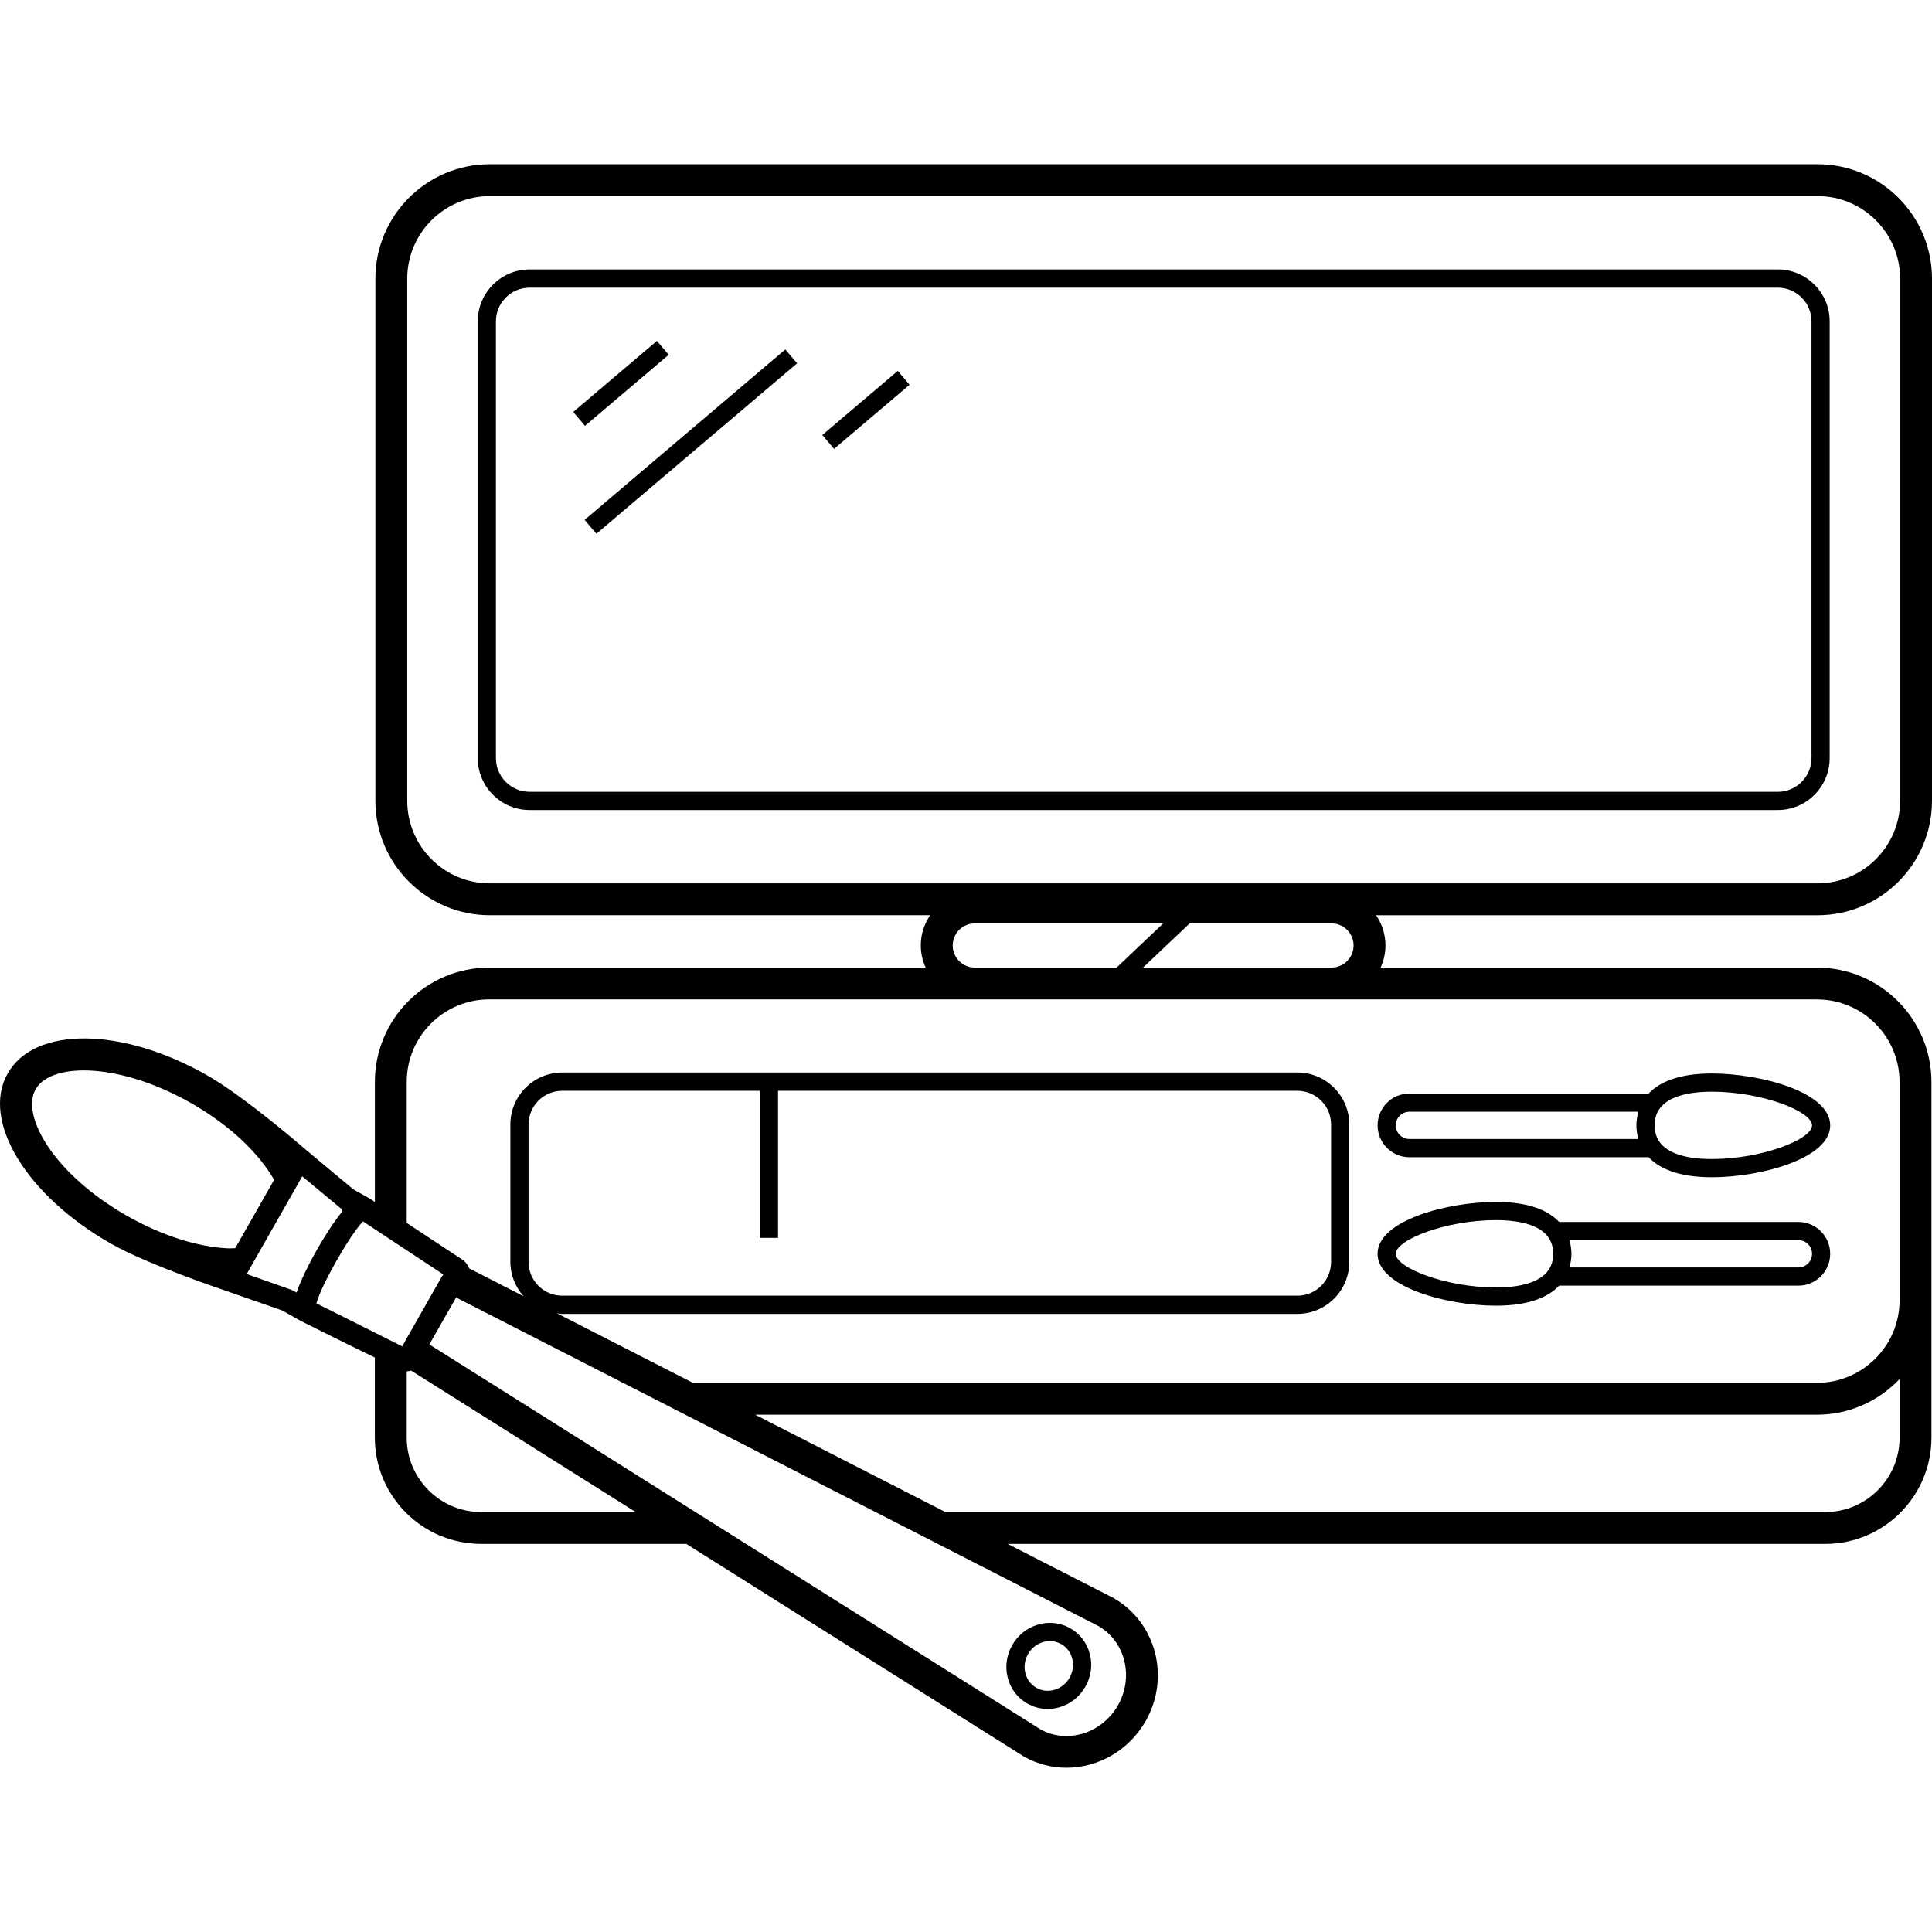 <?xml version="1.0" encoding="iso-8859-1"?>
<!-- Uploaded to: SVG Repo, www.svgrepo.com, Generator: SVG Repo Mixer Tools -->
<svg fill="#000000" version="1.1" id="Layer_1" xmlns="http://www.w3.org/2000/svg" xmlns:xlink="http://www.w3.org/1999/xlink" 
	 viewBox="0 0 240.69 240.69" xml:space="preserve">
<g>
	<g>
		<g>
			<path d="M175.586,144.167h29.804c1.292,1.368,3.644,2.496,7.88,2.496c6.024,0,14.74-2.304,14.74-6.464
				c0-4.16-8.716-6.464-14.74-6.464c-4.24,0-6.588,1.128-7.88,2.496h-29.804c-2.188,0-3.964,1.78-3.964,3.968
				S173.398,144.167,175.586,144.167z M213.274,136.003c6.188,0,12.472,2.44,12.472,4.196c0,1.756-6.284,4.196-12.472,4.196
				c-3.256,0-7.144-0.728-7.144-4.196S210.014,136.003,213.274,136.003z M175.586,138.499h28.524
				c-0.184,0.644-0.248,1.244-0.248,1.7c0,0.456,0.064,1.056,0.248,1.7h-28.524c-0.936,0-1.7-0.76-1.7-1.7
				S174.65,138.499,175.586,138.499z"/>
			<path d="M186.358,162.663c4.24,0,6.588-1.128,7.88-2.496h29.804c2.188,0,3.964-1.78,3.964-3.968s-1.776-3.968-3.964-3.968
				h-29.804c-1.292-1.368-3.644-2.496-7.88-2.496c-6.024,0-14.74,2.304-14.74,6.464
				C171.618,160.359,180.334,162.663,186.358,162.663z M195.522,154.499h28.524c0.936,0,1.7,0.76,1.7,1.7s-0.76,1.7-1.7,1.7h-28.524
				c0.184-0.644,0.248-1.244,0.248-1.7C195.77,155.743,195.706,155.143,195.522,154.499z M186.358,152.003
				c3.256,0,7.144,0.728,7.144,4.196s-3.888,4.196-7.144,4.196c-6.188,0-12.472-2.44-12.472-4.196
				C173.886,154.443,180.17,152.003,186.358,152.003z"/>
			<path d="M240.69,99.767V34.715c0-7.86-6.396-14.252-14.252-14.252H61.018c-7.86,0-14.252,6.392-14.252,14.252v65.052
				c0,7.86,6.396,14.252,14.252,14.252h54.86c-0.732,1.076-1.164,2.376-1.164,3.772c0,0.984,0.224,1.908,0.604,2.752H60.95
				c-7.86,0-14.248,6.396-14.248,14.252v14.948l-0.664-0.44c-0.176-0.1-1.64-0.924-2.004-1.12l-5.864-4.892
				c0,0-7.584-6.612-12.392-9.344c-10.564-6.012-21.464-6.116-24.816-0.224c-3.348,5.888,2.304,15.208,12.872,21.22
				c4.624,2.632,14.36,5.884,14.36,5.884l6.964,2.432c0.292,0.168,2.064,1.168,2.284,1.292c0,0,5.38,2.704,9.256,4.568v9.98
				c0,7.3,5.936,13.24,13.24,13.24h25.56l42.056,26.488c1.668,0.948,3.492,1.4,5.3,1.4c3.912,0,7.756-2.1,9.872-5.816h0.004
				c3.088-5.436,1.316-12.3-4.032-15.34l-13.156-6.728h101.844c7.296,0,13.236-5.94,13.236-13.24v-17.108v-13.008v-14.188
				c0-7.86-6.392-14.252-14.248-14.252h-54.376c0.38-0.844,0.604-1.768,0.604-2.752c0-1.396-0.428-2.696-1.164-3.772h55
				C234.298,114.019,240.69,107.627,240.69,99.767z M28.462,155.523c-3.86-0.168-8.352-1.612-12.652-4.06
				c-9.056-5.152-13.256-12.444-11.372-15.764c0.856-1.5,3.04-2.344,6.016-2.344c3.608,0,8.384,1.244,13.348,4.068
				c5.064,2.884,8.548,6.416,10.348,9.564l-4.844,8.512C29.026,155.507,28.766,155.535,28.462,155.523z M36.946,161.023
				c-0.28-0.148-0.548-0.292-0.616-0.328l-5.596-1.976l6.92-12.168l4.76,3.952c0.132,0.076,0.192,0.236,0.264,0.38
				C40.646,153.363,37.97,158.087,36.946,161.023z M50.494,167.035c-0.144,0.252-0.26,0.492-0.364,0.704l-10.712-5.368
				c0.584-2.232,4.18-8.544,5.804-10.208l10.004,6.608c-0.104,0.156-0.22,0.328-0.328,0.524L50.494,167.035z M59.938,188.371
				c-5.108,0-9.268-4.16-9.268-9.268v-8.26c0.16-0.008,0.316-0.024,0.48-0.076c0.02-0.008,0.024-0.024,0.04-0.032l28.004,17.636
				H59.938z M136.814,202.559c3.368,1.916,4.472,6.352,2.464,9.888c-2.016,3.536-6.392,4.856-9.688,2.976l-76.1-47.928l3.332-5.852
				L136.814,202.559z M96.93,154.215v-18.324h64.692c2.316,0,4.204,1.884,4.204,4.196v17.136c0,2.316-1.888,4.196-4.204,4.196
				H70.046c-2.316,0-4.2-1.884-4.2-4.196v-17.136c0-2.316,1.884-4.196,4.2-4.196h24.616v18.324H96.93z M227.39,188.371H117.782
				l-23.708-12.128H226.37c4.048,0,7.684-1.712,10.28-4.432v7.292h0.004C236.654,184.215,232.498,188.371,227.39,188.371z
				 M226.37,124.503v0.008c5.668,0,10.28,4.612,10.28,10.284v14.212v12.984c0,5.668-4.612,10.284-10.28,10.284H86.318l-16.912-8.652
				c0.216,0.02,0.424,0.064,0.644,0.064h91.576c3.568,0,6.468-2.904,6.468-6.468v-17.136c0-3.564-2.904-6.468-6.468-6.468h-91.58
				c-3.568,0-6.464,2.904-6.464,6.468v17.136c0,1.64,0.632,3.124,1.644,4.264l-6.784-3.472c-0.24-0.744-0.908-1.152-1.224-1.332
				l-6.548-4.324v-17.568c0-5.672,4.612-10.284,10.28-10.284h60.492h44.436H226.37z M139.106,120.543h-17.664
				c-1.52,0-2.752-1.236-2.752-2.752c0-1.52,1.236-2.752,2.752-2.752h23.476L139.106,120.543z M148.214,115.035h17.664
				c1.52,0,2.752,1.236,2.752,2.752s-1.236,2.752-2.752,2.752h-23.476L148.214,115.035z M61.018,110.051
				c-5.672,0-10.284-4.612-10.284-10.284V34.715c0-5.668,4.612-10.284,10.284-10.284h165.416c5.672,0,10.284,4.612,10.284,10.284
				v65.052c0,5.668-4.612,10.284-10.284,10.284H61.018z"/>
			<path d="M221.478,33.567H65.982c-3.568,0-6.464,2.904-6.464,6.468v54.412c0,3.568,2.9,6.468,6.464,6.468h155.496
				c3.568,0,6.464-2.904,6.464-6.468V40.035C227.942,36.471,225.042,33.567,221.478,33.567z M225.678,94.447h-0.004
				c0,2.316-1.884,4.2-4.2,4.2H65.982c-2.316,0-4.2-1.884-4.2-4.2V40.035c0-2.316,1.884-4.196,4.2-4.196h155.496
				c2.316,0,4.2,1.884,4.2,4.196V94.447z"/>
			
				<rect x="84.949" y="38.567" transform="matrix(-0.647 -0.762 0.762 -0.647 99.874 156.179)" width="2.268" height="32.816"/>
			
				<rect x="106.754" y="44.845" transform="matrix(-0.647 -0.762 0.762 -0.647 138.808 166.284)" width="2.268" height="12.344"/>
			<rect x="76.212" y="40.955" transform="matrix(0.647 0.762 -0.762 0.647 63.737 -42.101)" width="2.268" height="13.684"/>
			<path d="M127.986,212.231c0.784,0.444,1.648,0.672,2.532,0.672c0.496,0,1-0.072,1.496-0.22c1.356-0.4,2.492-1.308,3.2-2.552
				c0.712-1.248,0.912-2.688,0.56-4.056c-0.352-1.388-1.22-2.532-2.444-3.228c-1.224-0.696-2.648-0.856-4.024-0.452
				c-1.356,0.4-2.492,1.308-3.2,2.552c-0.716,1.248-0.916,2.692-0.564,4.056C125.894,210.391,126.762,211.535,127.986,212.231z
				 M128.07,206.071c0.416-0.736,1.084-1.264,1.872-1.5c0.284-0.084,0.572-0.124,0.852-0.124c0.492,0,0.976,0.128,1.412,0.376h0.004
				c0.68,0.388,1.168,1.032,1.368,1.816c0.204,0.796,0.084,1.64-0.332,2.376c-0.416,0.736-1.084,1.264-1.872,1.5
				c-0.784,0.232-1.584,0.14-2.264-0.248s-1.168-1.032-1.368-1.816C127.534,207.647,127.654,206.807,128.07,206.071z"/>
		</g>
	</g>
</g>
</svg>